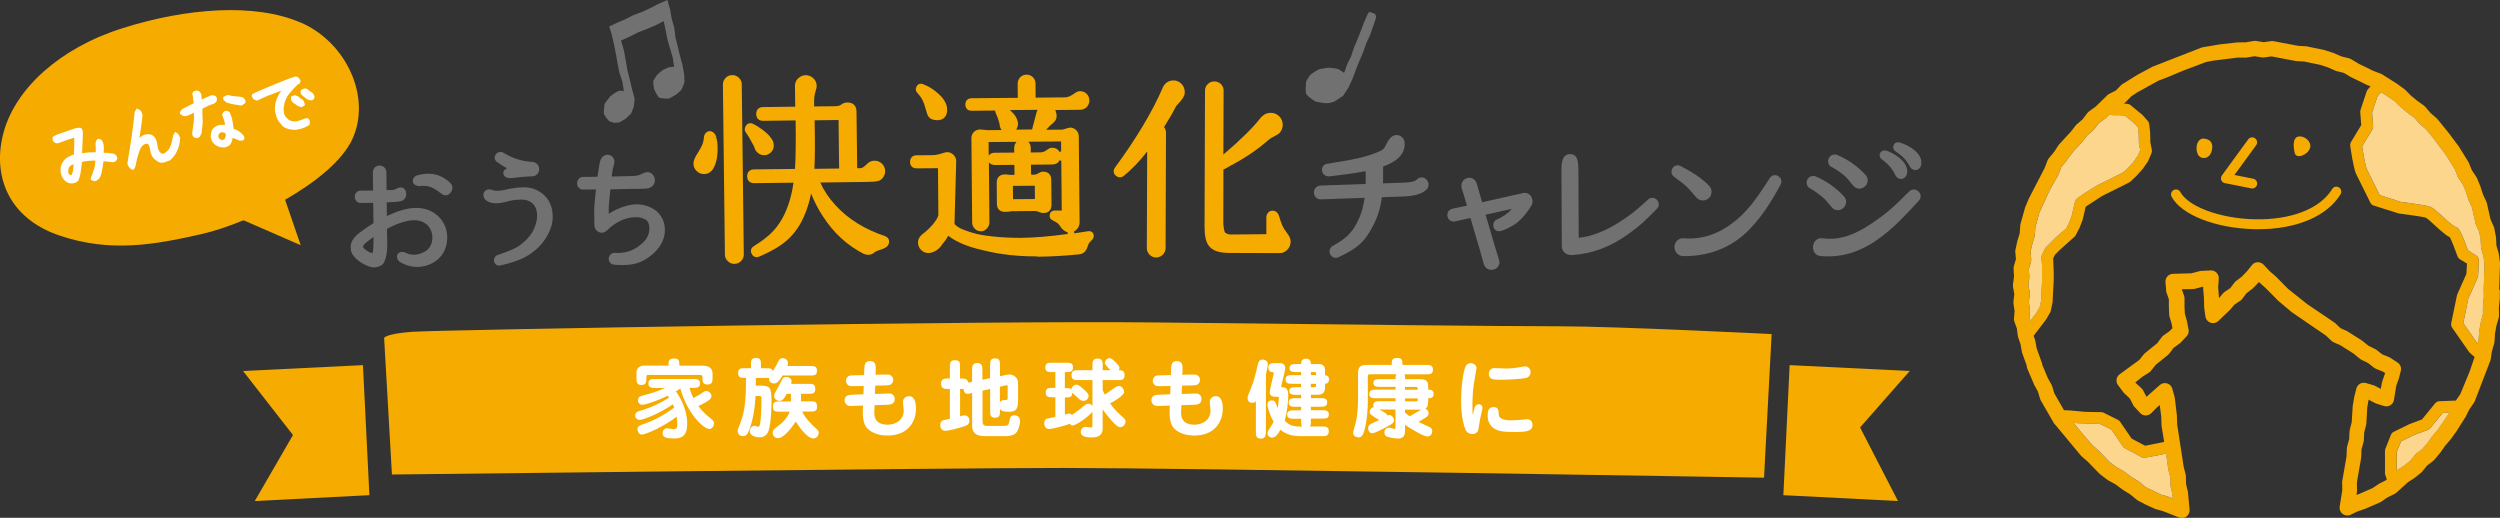 <?xml version="1.0" encoding="UTF-8"?><svg id="_イヤー_6" xmlns="http://www.w3.org/2000/svg" viewBox="0 0 434.5 89.99"><rect x="0" y="0" width="434.5" height="89.99" fill="#333333" stroke="none"/><defs><style>.cls-1{fill:#f6ab00;}.cls-2{fill:#fff;}.cls-3{fill:#fcd68c;}.cls-4{fill:#727171;}</style></defs><g><g><path class="cls-1" d="M200.68,56.04c-29.6-.34-124.44,1.28-129.09,1.63-4.65,.35-4.83,1.07-4.83,1.07l1.36,23.73s96.38-1.14,116.77-1.14,121.7,1.69,121.7,1.69l1.32-24.96s-26.97-1.35-36.84-1.35-40.79-.34-70.39-.67Z"/><polygon class="cls-1" points="42.24 64.48 50.92 75.61 44.28 87.08 64.2 86.06 63.08 63.46 42.24 64.48"/><polygon class="cls-1" points="331.91 64.48 311.04 63.46 309.95 86.06 329.87 87.08 323.28 74.29 331.91 64.48"/></g><g><path class="cls-2" d="M113.9,67.41c-.56,0-1.22,0-1.22-.77s.66-.77,1.22-.77h6.53c.57,0,1.24,0,1.24,.77s-.66,.77-1.24,.77h-.6c.2,.68,.32,1.03,.68,1.76,.81-.42,1.34-.74,1.66-.97,.23-.15,.39-.24,.57-.24,.48,0,.91,.45,.91,.86,0,.36-.17,.53-.41,.71-.36,.3-1.37,.81-1.86,1.06,.74,.98,1.49,1.61,1.9,1.95,.59,.45,.81,.63,.81,1.04,0,.38-.26,.97-.8,.97-1.09,0-3.92-2.85-5.04-7.02-.27,.18-.51,.32-.78,.48,.65,.88,1.96,3.09,1.96,5.54,0,1.1-.09,2.66-2.2,2.66-1.37,0-2.07-.2-2.07-.86,0-.48,.26-.92,.78-.92,.18,0,.97,.17,1.13,.17,.56,0,.65-.35,.65-.9s-.06-.92-.12-1.28c-2.13,1.67-5.37,3.11-6.03,3.11s-.78-.77-.78-.98c0-.48,.45-.63,.92-.8,1.96-.66,3.82-1.66,5.48-2.93-.08-.18-.15-.35-.26-.54-2.29,1.58-5.13,2.7-5.79,2.7-.29,0-.74-.23-.74-.77,0-.57,.47-.71,.83-.81,.57-.15,2.64-.77,5.04-2.28-.14-.21-.15-.24-.21-.35-2.14,1.04-3.95,1.58-4.44,1.58-.38,0-.74-.32-.74-.74,0-.63,.44-.77,.74-.84,2.02-.56,2.23-.6,3.98-1.34h-1.7Zm2.29-3.86c0-.8,0-1.25,1.01-1.25,.88,0,.88,.59,.88,1.25h4c.35,0,1.76,0,1.76,1.39v.65c0,.71,0,1.24-.92,1.24-.83,0-.83-.63-.83-1.06v-.29c0-.3-.38-.32-.5-.32h-8.9c-.35,0-.35,.09-.35,.83,0,.44-.11,.92-.89,.92-.83,0-.83-.62-.83-1.24v-.97c0-.44,.29-1.16,1.37-1.16h4.19Z"/><path class="cls-2" d="M130.52,64.01v-.59c0-.75,0-1.21,.92-1.21,.81,0,.81,.56,.81,1.21v.59h.95c.66,0,.97,0,1.15,.47,.53-.87,.63-1.09,.98-1.78,.21-.41,.44-.45,.65-.45,.56,0,.98,.35,.98,.88,0,.19-.05,.33-.09,.48h3.92c.71,0,1.21,0,1.21,.87,0,.78-.57,.78-1.21,.78h-4.77c-.54,.9-.95,1.4-1.51,1.4-.32,0-.94-.21-.83-.97h-2.32c.02,.3,.02,.63,0,1.33h.54c1.99,0,2.19,.21,2.19,2.85,0,.48-.05,3.67-.5,4.98-.38,1.1-1.25,1.16-1.58,1.16-.02,0-1.69-.03-1.69-1.06,0-.39,.3-.95,.81-.95,.21,0,.51,.17,.63,.17,.21,0,.3-.29,.32-.38,.21-.94,.27-3.41,.27-3.91,0-.74,.02-.86-.09-.97-.09-.09-.2-.09-.53-.09h-.42c-.09,2.2-.47,4.23-1.09,5.92-.29,.8-.59,1.06-1.09,1.06-.54,0-.92-.36-.92-.91,0-.24,.06-.36,.47-1.39,.97-2.38,.97-5.43,.98-7.82-.94,0-1.37,0-1.37-.89,0-.8,.57-.8,1.21-.8h1.01Zm6.96,4.44h-.75c-.5,.9-.74,1.22-1.22,1.22s-.97-.29-.97-.86c0-.11,.02-.27,.11-.44,.15-.3,.95-1.71,1.1-2.04,.29-.63,.38-.82,.88-.82,.47,0,.95,.27,.95,.77,0,.18-.03,.32-.08,.44h2.99c.72,0,1.21,0,1.21,.9,0,.82-.57,.82-1.21,.82h-1.27v1.31h1.58c.77,0,1.21,0,1.21,.95,0,.83-.56,.83-1.21,.83h-1.36c.38,1,1.63,2.26,2.23,2.78,.44,.38,.63,.59,.63,.89,0,.2-.15,1-.95,1-.92,0-2.25-1.65-3.05-2.94-1.31,2.02-2.43,2.9-3.06,2.9-.56,0-.94-.41-.94-.95,0-.48,.26-.66,.92-1.16,.89-.65,1.75-1.6,2.02-2.5h-1.69c-.78,0-1.21,0-1.21-.95,0-.83,.54-.83,1.21-.83h1.92v-1.31Z"/><path class="cls-2" d="M150.2,64.32c.03-.78,.05-1.57,1-1.57,1.06,0,1.03,.87,1,1.64l-.03,.74,1.46-.03c.66-.02,.92-.02,1.15,.12,.41,.27,.47,.62,.47,.82,0,.39-.27,.66-.42,.77-.21,.15-.5,.17-1.16,.18l-1.55,.03-.06,1.45,1.81-.06c.87-.03,.98-.03,1.16,.09,.38,.23,.47,.51,.47,.83,0,.97-.77,1-1.57,1.03l-1.93,.06-.04,1.01c-.03,.68-.08,2.38,2.32,2.38,1.22,0,2.79-.68,2.79-2.47,0-.23-.14-1.22-.14-1.43,0-.9,.78-1.06,1.06-1.06,1.12,0,1.21,1.48,1.21,2.14,0,2.31-1.39,4.71-4.98,4.71-1.95,0-3.49-.83-3.94-1.95-.24-.62-.35-1.36-.32-2.26l.03-1.01-1.55,.06c-.83,.03-1.04,.03-1.33-.24-.2-.18-.32-.42-.32-.72,0-.95,.83-.97,1.58-.99l1.69-.06,.05-1.45-1.45,.03c-.95,.01-1.06,.01-1.33-.24-.2-.2-.3-.45-.3-.69,0-.27,.14-.6,.42-.8,.21-.15,.5-.15,1.18-.16l1.55-.03,.03-.85Z"/><path class="cls-2" d="M172.09,63.49c0-.63,0-1.21,.83-1.21s.88,.53,.88,1.21v1.9l1.25-.27c.08-.01,.24-.04,.41-.04,.54,0,.98,.32,1.24,.66,.24,.32,.24,.74,.24,1.22v2.35c0,1.42-.06,2.26-1.57,2.26-1.36,0-1.51-.36-1.57-.53v.35c0,.65-.02,1.21-.83,1.21-.88,0-.88-.53-.88-1.21v-3.79l-1.33,.3v5.01c0,.74,0,1.12,.92,1.12h2.5c1.1,0,1.12-.09,1.31-1.12,.04-.26,.14-.73,.83-.73s.97,.54,.97,.95c0,.35-.15,1.49-.72,2.13-.44,.47-1.3,.54-1.8,.54h-3.38c-.82,0-2.43,0-2.43-1.75v-5.75c-.47,.11-.56,.15-.8,.15-.56,0-.66-.54-.72-.86-.14,.01-.2,.01-.32,.01h-.26v4.75c.39-.11,.56-.15,.8-.15,.5,0,.82,.42,.82,.88,0,.69-.38,.84-1.03,1.06-.83,.27-2.62,.74-3.14,.74-.86,0-.89-.82-.89-1.01,0-.44,.15-.73,.51-.83,.18-.04,1-.21,1.16-.24v-5.19h-.36c-.42,0-1.18,0-1.18-.92s.75-.9,1.18-.9h.36v-1.98c0-.62,0-1.21,.9-1.21s.86,.53,.86,1.21v1.98h.26c.45,0,1.04,0,1.18,.72l.66-.15v-2.05c0-.53,0-1.22,.9-1.22s.89,.71,.89,1.22v1.69l1.33-.27v-2.25Zm1.7,6.5c.17-.47,.5-.47,1.04-.47,.15,0,.3-.01,.3-.29v-2.05c0-.12,0-.24-.14-.24-.05,0-.09,.02-.14,.03l-1.07,.24v2.78Z"/><path class="cls-2" d="M185.09,67.45c.78,0,.87,0,1.1,.23,.04-.47,.53-.83,.92-.83s.97,.56,1.43,.99c.65,.59,.65,.8,.65,.95,0,.66-.54,.89-.89,.89s-.59-.18-.94-.51c-.33-.3-.95-.89-1-.92,0,.83-.5,.83-1.28,.83v2.97c.5-.15,.56-.17,.71-.17,.3,0,.44,.15,.51,.24,1.25-.88,1.39-.98,2.11-1.6,.21-.16,.42-.35,.75-.35,.2,0,.48,.08,.71,.36v-4.47h-2.43c-.65,0-1.21,0-1.21-.84s.5-.88,1.21-.88h2.43v-.8c0-.62,0-1.22,.92-1.22,.86,0,.86,.63,.86,1.22v.8h1.36c-.84-.87-.98-1.01-.98-1.28,0-.41,.38-.81,.81-.81,.23,0,.39,.06,1.03,.69,.65,.66,.69,.81,.69,1.02,0,.18-.06,.29-.11,.38,.42,0,1,0,1,.83,0,.89-.5,.89-1.21,.89h-2.6v1.76c.27,.53,.3,.59,.39,.77,.26-.21,1.49-1.03,1.73-1.21,.21-.15,.42-.3,.71-.3,.53,0,.9,.6,.9,1.06,0,.65-2.11,1.81-2.44,1.96,.75,1.1,1.66,1.9,2.1,2.29,.41,.35,.59,.53,.59,.87,0,.54-.47,.98-.92,.98-.21,0-.41-.06-.89-.5-.32-.29-1.43-1.52-2.17-2.59v3.33c0,1.55-1.45,1.55-1.84,1.55-1.54,0-1.96-.39-1.96-.98,0-.5,.41-.87,.84-.87,.15,0,.8,.12,.94,.12,.24,0,.24-.2,.24-.44v-2.31c-.65,.87-2.87,2.4-3.45,2.4-.23,0-.33-.11-.48-.29-.68,.27-3,.9-3.58,.9-.81,0-.86-.8-.86-1.01,0-.45,.21-.69,.42-.77,.15-.04,1.13-.26,1.51-.33v-3.41h-.45c-.62,0-1.22,0-1.22-.78,0-.85,.53-.85,1.22-.85h.45v-2.74h-.54c-.6,0-1.21,0-1.21-.78,0-.85,.53-.85,1.21-.85h2.4c.6,0,1.21,0,1.21,.78,0,.85-.47,.85-1.42,.85v2.74Z"/><path class="cls-2" d="M203.52,64.32c.03-.78,.05-1.57,1-1.57,1.06,0,1.03,.87,1,1.64l-.03,.74,1.46-.03c.66-.02,.92-.02,1.15,.12,.41,.27,.47,.62,.47,.82,0,.39-.27,.66-.42,.77-.21,.15-.5,.17-1.16,.18l-1.55,.03-.06,1.45,1.81-.06c.87-.03,.98-.03,1.16,.09,.38,.23,.47,.51,.47,.83,0,.97-.77,1-1.57,1.03l-1.93,.06-.04,1.01c-.03,.68-.08,2.38,2.32,2.38,1.22,0,2.79-.68,2.79-2.47,0-.23-.14-1.22-.14-1.43,0-.9,.78-1.06,1.06-1.06,1.12,0,1.21,1.48,1.21,2.14,0,2.31-1.39,4.71-4.98,4.71-1.95,0-3.49-.83-3.94-1.95-.24-.62-.35-1.36-.32-2.26l.03-1.01-1.55,.06c-.83,.03-1.04,.03-1.33-.24-.2-.18-.32-.42-.32-.72,0-.95,.83-.97,1.58-.99l1.69-.06,.05-1.45-1.45,.03c-.95,.01-1.06,.01-1.33-.24-.2-.2-.3-.45-.3-.69,0-.27,.14-.6,.42-.8,.21-.15,.5-.15,1.18-.16l1.55-.03,.03-.85Z"/><path class="cls-2" d="M220,75.03c0,.47,0,1.21-.84,1.21-.89,0-.89-.62-.89-1.21v-5.34c-.04,.09-.2,.32-.6,.32-.53,0-.84-.3-.84-.82,0-.29,.06-.45,.56-1.63,.53-1.25,.88-2.76,1.21-4.18,.11-.47,.29-.89,.81-.89,.23,0,.94,.11,.94,.8,0,.06-.03,.57-.33,1.74v10Zm6.13-3.73v-.6h-.95c-.57,0-1.21,0-1.21-.75s.63-.74,1.21-.74h.95v-.59h-.8c-.57,0-1.25,0-1.25-.66s.66-.67,1.25-.67h.8v-.59h-1.49c-.59,0-1.21,0-1.21-.75s.62-.75,1.21-.75h1.49v-.53h-.78c-.56,0-1.22,0-1.22-.65,0-.74,.57-.74,1.21-.74h.8c0-.42,.03-.94,.89-.94,.8,0,.8,.65,.8,.94h1.43c.92,0,1.03,.68,1.03,1.04v.89c.71,.06,.71,.65,.71,.74,0,.08,0,.7-.71,.75v.69c0,.48-.15,1.22-1.27,1.22h-1.19v.59h1.63c.59,0,1.21,0,1.21,.74-.02,.75-.62,.75-1.21,.75h-1.63v.6h1.92c.56,0,1.21,.01,1.21,.74s-.65,.72-1.21,.72h-1.92v.42c0,.6,0,.74-.17,.95h2.08c.59,0,1.21,0,1.21,.82,0,.86-.56,.86-1.21,.86h-3.51c-1.55,0-2.55-.21-3.68-1.1-.42,.71-.88,1.36-1.4,1.36-.8,0-.86-.66-.86-.78,0-.17,.06-.33,.14-.44,.69-1.12,.78-1.24,.92-1.53-.57-.97-1.07-2.46-1.07-2.97,0-.57,.45-.75,.75-.75,.54,0,.63,.24,1.04,1.36,.05-.32,.21-1.61,.21-1.9,0-.08-.14-.08-.27-.08h-.29c-.54,0-1.04-.18-1.04-.78,0-.48,.72-3.3,.72-3.38,0-.06-.21-.11-.3-.12-.38-.06-.66-.3-.66-.8,0-.77,.62-.78,1.21-.78h.75c.65,0,.97,.32,.97,.85s-.71,3.09-.71,3.2c0,.08,.06,.14,.17,.14,.36,0,1.07,0,1.07,1.4,0,1.04-.18,2.91-.62,4.41,.92,.95,1.6,1.02,3.03,1.04-.17-.21-.17-.35-.17-.95v-.42h-1.22c-.54,0-1.21,0-1.21-.72s.66-.74,1.21-.74h1.22Zm2.6-6.11c0-.39,.03-.53-.3-.53h-.6v.53h.91Zm-.91,1.51v.59h.63c.29,0,.27-.09,.27-.59h-.91Z"/><path class="cls-2" d="M248.19,69.9c0,.47,0,.84-.48,1.13,.48,.15,.59,.6,.59,.81,0,.33-.18,.5-.53,.74-.48,.32-.94,.59-1.24,.75,.26,.15,1.6,.72,1.89,.87,.44,.23,.5,.47,.5,.74,0,.62-.44,.92-.84,.92-.71,0-3.05-1.43-3.88-2.04v1.1c0,.71-.32,1.3-1.15,1.3-.51,0-1.36-.14-1.81-.27-.15-.04-.63-.18-.63-.77s.42-.86,.83-.86c.14,0,.8,.23,.95,.23,.14,0,.14-.04,.14-.32v-3.05h-2.79c.51,.26,.56,.3,1.06,.62,.23,.14,.27,.3,.32,.42,.09-.05,.18-.09,.33-.09,.57,0,.83,.66,.83,.88,0,.47-.35,.66-.75,.9-1.01,.57-2.62,1.39-3,1.39-.41,0-.75-.36-.75-.82,0-.18,.06-.51,.29-.68,.21-.15,1.39-.68,1.64-.8-1.63-1-1.66-1.01-1.66-1.42,0-.18,.14-.74,.71-.8-.04-.08-.09-.17-.09-.33,0-.72,.66-.72,1.21-.72h2.67v-.51h-3.35c-.59,0-1.21,0-1.21-.75s.62-.75,1.21-.75h3.35v-.48h-2.67c-.51,0-1.19,0-1.19-.68s.68-.66,1.19-.66h2.67v-.26c0-.35,.08-.48,.15-.59h-4.71c-.15,0-.26,.18-.26,.3v4.48c0,.98-.12,3.52-.69,5.28-.14,.42-.38,.91-.9,.91-.24,0-.97-.14-.97-.78,0-.24,.35-1.34,.41-1.6,.42-1.72,.45-3.32,.45-4.36v-4.46c0-1.33,.78-1.39,1.52-1.39h4.33c0-.78,0-1.22,1.03-1.22,.84,0,.84,.53,.84,1.22h4.09c.68,0,1.21,0,1.21,.85,0,.78-.6,.78-1.21,.78h-3.76c.14,.19,.14,.32,.14,.84h2.58c1.07,0,1.42,.3,1.42,1.28v.54c.3,0,.95,0,.95,.75s-.63,.75-.95,.75v.66Zm-4-2.17h2.2c0-.41,0-.48-.26-.48h-1.95v.48Zm0,2.02h1.95c.26,0,.26-.09,.26-.51h-2.2v.51Zm0,1.93c.38,.35,.51,.45,.8,.68,.68-.39,1.95-1.13,2.01-1.16h-2.81v.48Z"/><path class="cls-2" d="M257,70.25c.24,0,.65,.12,.65,.62,0,.33-.38,1.72-.42,2.02-.06,.3-.24,1.7-.36,1.98-.06,.14-.3,.56-.97,.56-.83,0-1.12-.6-1.19-.75-.15-.3-.77-2.01-.77-4.93,0-2.47,.36-5.49,.88-6.26,.08-.12,.35-.38,.74-.38,.5,0,1.06,.32,1.06,.87,0,.18-.41,2.34-.47,2.78-.23,1.46-.24,3.27-.24,4.12,0,.69,.02,.87,.08,1.25,.27-1.42,.41-1.87,1.03-1.87Zm3.5,1.84c.03,.94,1.7,.97,2.08,.97,.72,0,1.78-.09,2.17-.13,.53-.08,.56-.08,.65-.08,.45,0,.95,.3,.95,1.01,0,.66-.27,1.22-2.64,1.22-2.04,0-3.29,0-4.23-.75-.14-.11-.92-.75-.92-2.02,0-.62,0-1.56,1.03-1.56,.84,0,.87,.57,.9,1.34Zm-.83-8.12c.09,0,1.84,.08,2.16,.08,.62,0,1.69-.11,2.5-.26,.59-.12,.65-.12,.75-.12,.44,0,.94,.39,.94,1.03,0,.32-.17,.83-.78,.98-.89,.23-3.61,.32-4.33,.32-1.34,0-2.16,0-2.16-1.1,0-.2,.2-.92,.92-.92Z"/></g></g><g><g><path class="cls-1" d="M52.27,3.93c-7.98-3.46-19.9-2.53-30.94,.96C10.29,8.37,2.78,15.4,.67,22.84c-2.1,7.44,.6,15.07,9.77,18.13,8.7,2.91,16.2,1.63,24.64-.3,2.13-.49,4.63-1.31,7.24-2.39l9.94,4.33-2.71-7.89c5.24-3.01,9.9-6.73,11.66-10.48,3.41-7.26-.96-16.86-8.93-20.32Z"/><g><path class="cls-2" d="M19.49,26.67c-.57-.08-1.06-.12-1.48-.12,.07-.64,.05-1.18-.05-1.59-.07-.26-.16-.46-.28-.6-.31-.29-.58-.25-.76-.18-.01,0-.02,.01-.03,.02-.24,.26-.33,.64-.27,1.17,.04,.44,.05,.8,0,1.09-.28-.01-.66,0-1.15,.03-.5,.04-.89,.09-1.21,.15,.04-.54,.08-1.44,.12-2.75,0-.16,.02-.47,.03-.94-.06-.37-.16-.59-.32-.69-.09-.06-.19-.07-.28-.05-.3,0-.55,.03-.76,.09l-3,1.04c-.25,.1-.53,.24-.85,.43-.02,.01-.04,.04-.05,.06-.04,.14-.04,.3,0,.45,.06,.24,.19,.42,.4,.53,.21,.12,.44,.13,.67,.04,1.12-.42,2-.73,2.68-.92,.01,.5,.01,1,0,1.51-.02,.26-.03,.73-.06,1.41-.73,.24-1.3,.56-1.7,.98l-.4,.61c-.17,.37-.24,.78-.21,1.2,0,.22,.03,.43,.08,.62,.1,.41,.31,.78,.62,1.11,.36,.34,.77,.51,1.2,.51,.08,0,.16,0,.25-.02,.06,0,.14-.02,.22-.04,.28-.07,.53-.22,.72-.45,0,0,.01-.02,.02-.03,.2-.5,.34-1.06,.42-1.67,.05-.5,.11-.99,.19-1.52,.55-.15,1.33-.23,2.32-.25,0,.48-.06,.94-.19,1.36-.14,.47-.32,.97-.54,1.51l-.08,.3s0,.06,.02,.09l.11,.16s.04,.03,.06,.04l.53,.13s.04,0,.05,0c.31-.09,.58-.28,.81-.61,.17-.3,.28-.64,.34-1,.12-.52,.23-1.14,.3-1.85,.67,.04,1.18,.1,1.62,.17,.04,0,.11-.01,.19-.03,.33-.09,.53-.31,.6-.67,0-.01,0-.03,0-.04-.1-.47-.41-.75-.88-.79Zm-7.3,3.77c-.17-.12-.28-.27-.32-.45-.02-.07-.02-.16-.01-.27,0-.28,.07-.51,.19-.69,.1-.18,.35-.34,.75-.5l-.08,.9c-.04,.37-.14,.71-.31,.99l-.22,.03Z"/><path class="cls-2" d="M31.03,23.35s-.02-.03-.03-.04l-.46-.34s-.06-.03-.08-.02c-.03,0-.05,.02-.07,.05l-.29,.5s-.01,.02-.01,.04c-.05,.3-.11,.61-.18,.91-.02,.08-.07,.24-.13,.49-.06,.23-.16,.48-.3,.77-.14,.27-.36,.53-.7,.79-.12,.1-.24,.17-.36,.2-.21,.06-.4-.02-.58-.21-.19-.21-.33-.51-.42-.89-.04-.15-.07-.32-.09-.51-.03-.21-.06-.35-.08-.43-.1-.42-.28-.75-.53-.98-.18-.16-.39-.28-.65-.33-.25-.05-.51-.05-.78,.02-.39,.09-.74,.3-1.05,.6,.33-2.1,.5-3.39,.52-3.95-.07-.38-.19-.66-.36-.85,0,0-.02-.01-.03-.02l-.53-.28s-.05-.02-.08,0c-.03,0-.05,.03-.06,.05l-.29,.55s-.01,.02-.01,.04c-.24,2.45-.66,5.35-1.26,8.86,0,.01,0,.02,0,.03,.03,.24,.14,.47,.32,.7,.19,.23,.41,.37,.68,.41h.01s.06-.01,.08-.04c.2-.23,.32-.52,.38-.88,.13-.76,.36-1.62,.7-2.56,.09-.26,.23-.49,.42-.68,.19-.19,.38-.31,.58-.36,.15-.04,.28-.02,.41,.07s.22,.26,.28,.5c.03,.1,.04,.19,.05,.25,.03,.21,.06,.41,.11,.6,.14,.56,.36,.97,.68,1.23,.33,.29,.61,.48,.85,.57s.53,.09,.89,0c.21-.05,.53-.17,.93-.34,.01,0,.02,0,.03-.01,.52-.44,.92-.95,1.18-1.51,.2-.42,.33-.75,.39-.99,.06-.25,.12-.56,.16-.91l.05-.44s0-.04-.01-.06l-.29-.59Z"/><path class="cls-2" d="M37.48,17.82c.2-.22,.27-.47,.21-.76-.08-.25-.23-.4-.47-.47l-.42-.04s-.03,0-.05,0c-.27,.1-.81,.34-1.68,.74l-.07-.81c-.05-.25-.2-.47-.44-.66,0,0-.02-.01-.03-.02-.16-.06-.37-.07-.63-.02-.21,.06-.37,.2-.47,.41-.01,.02-.01,.04,0,.07,.07,.32,.12,.7,.16,1.15l.07,.54c-.25,.13-.5,.26-.75,.37l-.59,.3c-.23,.12-.45,.23-.65,.34-.01,0-.02,.01-.03,.02l-.19,.22-.2,.38s-.02,.07,0,.1l.09,.15s.01,.02,.02,.02c.37,.32,.75,.42,1.15,.28,.46-.18,.85-.36,1.2-.53,.04,.7,.02,1.3-.06,1.8-.13,.8-.21,1.34-.26,1.78,0,.01,0,.03,0,.04l.11,.41s.01,.03,.02,.04c.17,.2,.39,.31,.63,.31,.08,0,.16,0,.25-.03,.09-.02,.16-.04,.21-.07,.02,0,.03-.02,.04-.04l.18-.27,.23-.51s0-.02,0-.04c.02-.26,.07-.75,.13-1.24,.04-.38,.05-.78,.02-1.19-.03-.37-.04-.95-.03-1.71l1.36-.66c.43-.08,.74-.23,.94-.43Z"/><path class="cls-2" d="M42.35,23.56l-.3-.28c-.23-.33-.7-.63-1.45-.91-.1-.84-.19-1.41-.27-1.74-.04-.13-.06-.2-.07-.23l-.31-.83s-.02-.03-.03-.04l-.24-.19s-.03-.02-.04-.02l-.31-.06s-.09,0-.15,.02c-.23,.06-.42,.26-.56,.58-.01,.02-.01,.05,0,.08,.19,.54,.32,.94,.39,1.19,.05,.21,.09,.39,.1,.56h-.59c-.18,0-.35,.02-.52,.07-.27,.07-.48,.17-.65,.3-.16,.13-.32,.29-.49,.52-.18,.37-.26,.81-.23,1.3v.02c.14,.64,.46,1.1,.94,1.38,.39,.23,.81,.34,1.27,.34,.1,0,.2,0,.3-.02,.63-.15,1.01-.49,1.14-1.03l.19-.64,.11,.06c.3,.12,.63,.26,1,.44,.01,0,.03,.01,.05,.01h.5s.02,0,.03-.01c.27-.1,.37-.3,.31-.57-.02-.1-.06-.19-.11-.27l-.02-.02Zm-4.4,.26c-.03-.44,.14-.71,.5-.83,.04,0,.08,0,.12,0,.18,0,.32,.03,.44,.09,.13,.07,.21,.16,.24,.28h0c.03,.14,.01,.28-.08,.48-.06,.26-.2,.42-.44,.5-.44-.04-.7-.22-.77-.53Z"/><path class="cls-2" d="M42.17,16.91l-.43-.1-1.27-.11-.9-.19s-.04,0-.06,0c-.04,.02-.16,.07-.37,.18l-.3,.14s-.06,.06-.06,.1l.04,.39s.02,.05,.04,.07l.48,.4s.02,.01,.03,.02c.39,.14,.78,.25,1.18,.32,.41,.08,.88,.15,1.41,.22h.01s.04,0,.06-.02l.26-.19c.39-.16,.41-.42,.37-.61-.05-.22-.2-.42-.44-.61-.01-.01-.03-.02-.04-.02Z"/><path class="cls-2" d="M51.85,16.77l-.56-.22s-.05,0-.07,0l-.56,.19s-.07,.05-.07,.1v.48s0,.04,0,.05l.22,.38s.02,.02,.03,.03l.62,.42,.28,.22s.03,.01,.04,.02c.19,.04,.37,.1,.54,.18,.01,0,.03,0,.04,0,.01,0,.02,0,.03,0,.21-.07,.4-.18,.58-.34,.03-.02,.04-.06,.03-.1-.08-.36-.21-.65-.39-.87-.03-.03-.07-.05-.11-.04,0,0-.12,.04-.64-.5-.01-.01-.02-.02-.04-.03Z"/><path class="cls-2" d="M54.68,16.8l-.11-.31c-.13-.23-.31-.41-.53-.53-.19-.11-.41-.27-.65-.49-.01-.01-.02-.02-.04-.02l-.28-.09s-.04,0-.07,0l-.58,.22s-.04,.02-.05,.04l-.13,.19s-.02,.04-.02,.07c0,.11,.02,.19,.03,.24,.05,.23,.19,.41,.39,.56l.6,.46c.27,.2,.55,.3,.83,.3,.06,0,.12,0,.18-.01,.02,0,.04-.01,.05-.02l.26-.22s.03-.03,.03-.05l.07-.27s0-.04,0-.06Z"/><path class="cls-2" d="M53.57,20.6l-.26-.07s-.04,0-.06,0c-.48,.15-.98,.31-1.56,.52-.45,.1-.94,.05-1.42-.16-.38-.28-.66-.61-.83-.95-.02-.05-.04-.13-.07-.24-.08-.34-.11-.69-.06-1.03,.13-.95,.41-1.7,.84-2.23,.3-.37,.58-.69,.82-.96,.23-.26,.51-.53,.82-.82l.25-.1s.05-.03,.06-.06l.14-.38s0-.05,0-.07c-.09-.21-.21-.4-.39-.59-.01-.01-.02-.02-.04-.03l-.38-.14s-.04,0-.05,0c-.25,.04-.9,.27-2.04,.72-1.01,.4-2.12,.85-3.39,1.39-1.16,.5-1.84,.8-2.07,.93-.02,.01-.04,.04-.05,.06l-.08,.25s0,.05,0,.08l.26,.48s.03,.04,.05,.04l.56,.24s.06,.01,.08,0l.56-.26c.46-.26,1.68-.75,3.62-1.46-.27,.4-.48,.77-.63,1.08-.19,.38-.31,.76-.38,1.11-.07,.37-.1,.8-.09,1.3,.03,.15,.07,.34,.14,.58,.11,.45,.23,.79,.37,1.02,.13,.23,.33,.48,.58,.77,.23,.3,.5,.52,.83,.66h0c.46,.18,.97,.27,1.53,.29,.3-.02,.61-.07,.94-.15,.59-.15,1.12-.39,1.59-.71,.02-.02,.04-.04,.04-.07l.04-.23c.03-.15,.03-.27,0-.38-.03-.14-.11-.28-.23-.41-.01-.01-.03-.02-.05-.03Z"/></g></g><g><g><path class="cls-1" d="M124.5,23.85l-.46,.06h0l.45-.1s0-.03-.01-.04c-.22-.68-.74-1.07-1.34-.95-.43,.12-.7,.44-.78,.93-.1,1.22-.42,1.74-1.06,2.79l-.16,.26c-.32,.53-.62,1.03-.61,1.66,0,.5,.19,.92,.55,1.27,.28,.27,.6,.44,.97,.5,.1,.02,.21,.02,.32,.02,.64,0,1.17-.31,1.56-.89,.54-.89,.81-2.1,.79-3.62-.01-.93-.06-1.15-.23-1.89Z"/><path class="cls-1" d="M130.58,24.58c.09,.17,.18,.33,.26,.48l.23,.43c.09,.34,.2,.66,.54,.99,.26,.25,.56,.41,.91,.47,.1,.02,.2,.02,.31,.02,.45,0,.84-.17,1.16-.49,.33-.32,.5-.74,.49-1.21h0c0-.15-.03-.34-.11-.66-.27-.66-.88-1.34-1.88-2.09-.62-.44-1.16-.78-1.6-.99-.27-.13-.54-.16-.78-.07-.25,.09-.44,.29-.58,.59-.16,.37-.11,.75,.12,1,.48,.69,.7,1.11,.92,1.52Z"/><path class="cls-1" d="M129.27,44.19l-.35-29.52c0-.45-.17-.84-.5-1.15-.32-.31-.72-.47-1.16-.47-.45,0-.84,.17-1.15,.5-.32,.32-.47,.72-.47,1.17l.35,29.52c0,.45,.17,.84,.5,1.15,.25,.24,.55,.4,.88,.45,.09,.01,.19,.02,.28,.02,.45,0,.84-.17,1.16-.49,.32-.32,.47-.72,.47-1.17h0Z"/><path class="cls-1" d="M153.84,41.04c-3.55-1.17-6.45-2.98-8.64-5.38-1.16-1.27-2.04-2.59-2.63-3.94l8.06-.1c1.97-.02,2.32-.19,2.71-.61,.33-.36,.5-.78,.5-1.25,0-.52-.19-.96-.55-1.31-.36-.35-.79-.52-1.29-.52-.49,0-.92,.18-1.27,.52l-.09,.09c-.24,.24-.68,.69-1.11,.69h-.55l-.12-9.86c0-.5-.15-.88-.43-1.16-.28-.27-.67-.41-1.16-.4-.54,0-.82,.2-1.04,.35-.22,.15-.44,.29-1.09,.3l-3.64,.04v-1.09c.02-.81,.17-1.31,.29-1.71,.08-.28,.16-.52,.15-.77,0-.52-.2-.96-.57-1.32-.37-.36-.82-.54-1.34-.54-.4,0-.77,.13-1.08,.37-.55,.37-.81,.94-.78,1.61l.04,3.49-5.6,.07c-.37,0-.66,.11-.87,.33s-.31,.51-.31,.88c0,.37,.11,.66,.33,.87,.21,.21,.51,.31,.88,.31l5.64-.07c.06,3.69,.02,6.52-.11,8.43l-7.13,.08c-.37,0-.66,.11-.87,.33-.21,.21-.31,.51-.31,.88,0,.37,.11,.66,.33,.87,.21,.21,.51,.31,.88,.31l6.84-.08c-.35,2.5-1.03,4.62-2.01,6.33-1.21,2.12-2.66,3.3-4.9,4.72-.51,.32-.63,.86-.31,1.4,.17,.28,.4,.44,.67,.49,.19,.03,.4,0,.61-.1,2.99-1.31,5.03-2.54,6.65-4.93,1.08-1.63,1.87-3.65,2.35-6.02,.54,1.37,1.22,2.69,2.04,3.94,1.85,2.88,4.23,5.07,7.11,6.54,.2,.08,.42,.14,.71,.17,.49,0,.9-.17,1.24-.48,.15-.14,.6-.29,.9-.39l.16-.05c.58-.2,1.16-.44,1.34-1.02h0c.18-.58-.06-1.08-.65-1.31Zm-8-11.75l-4.3,.05c.11-1.89,.12-4.72,.04-8.43l4.16-.05,.1,8.43Z"/></g><g><path class="cls-1" d="M222.35,20.25c-.39-.42-.9-.64-1.5-.64-.58,0-1.07,.2-1.47,.59-.06,.04-.13,.1-.21,.19-1.4,1.8-3.6,3.97-6.55,6.47l.04-11.12c0-.44-.16-.83-.48-1.14-.32-.3-.7-.45-1.13-.45-.44,0-.82,.15-1.13,.45-.32,.3-.49,.7-.49,1.14l-.08,23.64c0,1.64,.25,2.76,.79,3.4,.63,.79,1.76,1.18,3.47,1.18l8.65,.03c.16,0,.32,0,.47-.03,.37-.07,.7-.25,.98-.52,.39-.39,.59-.87,.6-1.42,0-.62-.28-1.06-.58-1.45-.39-.5-.69-.99-.9-1.45-.14-.31-.39-1.1-.47-1.38-.1-.34-.33-1.12-1.2-1.13-.6,0-1.06,.51-1.07,1.19v2.9s-.05,0-.08,0c-.31,0-6,.06-6,.06-.85,0-1.13-.4-1.14-.41-.15-.39-.26-1.16-.26-1.67l.02-9.24c.11-.02,.22-.07,.32-.13,3.32-1.77,5.26-3.04,7.41-4.9,.39-.36,.85-.59,1.23-.79,.33-.17,.59-.3,.77-.49,.36-.38,.55-.84,.58-1.41,0-.57-.19-1.06-.57-1.48Z"/><path class="cls-1" d="M205.91,16h0c0-.55-.19-1.03-.56-1.42-.37-.39-.86-.6-1.41-.6-.77,0-1.4,.38-1.79,1.11,0,.01-.05,.09-.05,.11-1.76,4.11-4.55,8.79-8.31,13.92-.19,.27-.27,.54-.22,.81,.04,.27,.2,.5,.47,.69,.4,.28,.87,.27,1.27-.05,1.31-1.05,2.68-2.47,4.07-4.23l-.06,16.79c0,.44,.16,.84,.47,1.14,.31,.31,.71,.48,1.14,.48,.11,0,.21,0,.31-.03,.31-.06,.59-.2,.84-.44,.33-.31,.5-.71,.5-1.15l.07-20.04c0-.39-.12-.73-.34-1.01,.88-1.41,1.41-2.28,2.11-3.65,.12-.14,.24-.28,.37-.41,.55-.6,1.12-1.23,1.13-2.02Z"/></g><g><path class="cls-1" d="M162.92,20.89c-.53,0-1.01-.13-1.29-.35-.34-.27-.45-.61-.55-.94-.06-.18-.1-.33-.15-.51-.12-.43-.24-.82-.32-1.03-.3-.88-.63-1.27-1-1.71l-.24-.29c-.22-.25-.27-.6-.12-.92,.15-.38,.43-.59,.79-.59,.13,0,.26,.03,.4,.08,1.04,.42,1.66,.8,2.56,1.58,1.03,.9,1.58,1.82,1.61,2.73,.07,1.13-.5,1.85-1.5,1.95h-.18Z"/><path class="cls-1" d="M180.23,44.56c-4.6,.02-7.77-.64-10.27-1.28-1.45-.37-3.49-1.06-5.01-2.2l-.14-.11-.18,.3c-.13,.27-.31,.5-.54,.78-.11,.13-.22,.27-.34,.43-.41,.69-1.31,1.45-2.36,1.5-.5,0-.94-.17-1.29-.52-.36-.35-.54-.79-.55-1.3,0-.79,.49-1.26,.87-1.54,1.16-.85,2.54-2.43,2.67-3.25l-.07-8.14-3.69,.03c-.37,0-.66-.1-.86-.3-.2-.19-.3-.47-.3-.81,0-.36,.1-.65,.3-.85,.2-.2,.49-.31,.85-.31l2.64-.02c.82,0,1.46-.22,1.89-.36,.28-.09,.53-.15,.74-.17,.42,0,.81,.16,1.12,.46,.31,.3,.47,.68,.48,1.09l-.3,10.92,.04,.05c.63,.73,1.77,1.08,2.97,1.46l.27,.08c1.33,.42,4.54,.84,8.12,.84,2.37-.02,5.14-.25,8.26-.67v-.32c-.4-.08-.69-.32-.92-.55-.17-.16-.29-.35-.4-.51-.1-.15-.19-.28-.3-.39-.17-.16-.5-.36-.68-.45l-.19-.1c-.28-.14-.63-.31-.63-.83,0-.35,.13-.56,.24-.68,.16-.16,.39-.25,.67-.25h1.19l-.08-8.65-.31-.07c-.21,.46-.65,.71-1.28,.72l-3.68,.03,.02,1.74h.52c.33-.01,.59-.15,.84-.29,.28-.15,.45-.24,.7-.24,.92,0,1.44,.51,1.45,1.41l.04,4.34c0,.44-.12,.81-.36,1.06-.24,.25-.61,.38-1.05,.38-.29,0-.5-.08-.71-.16-.23-.09-.45-.18-.83-.19l-4.01,.04c-.2,.04-.54,.11-1.09,.11-.46,0-.81-.12-1.06-.36-.25-.25-.38-.6-.38-1.05l-.03-3.66c0-.45,.12-.81,.37-1.06,.24-.25,.61-.38,1.05-.38h.12c.14,0,.26,.01,.37,.03l.13,.02c.09,.01,.18,.02,.29,.03h.76l-.02-1.74-3.44,.03c-.33-.05-.55-.08-.72-.22l-.27-.22,.09,10.39c0,.41-.15,.79-.44,1.09-.21,.21-.54,.47-.92,.47h-.13c-.41,0-.78-.16-1.07-.45-.29-.3-.43-.66-.44-1.07l-.13-14.66c0-.42,.14-.78,.42-1.07,.26-.27,.65-.43,1.08-.44,.19,0,.37,.02,.59,.05,.18,.02,.4,.05,.7,.07l2.44-.02-.13-.24c-.09-.17-.15-.35-.18-.56l-.02-.12c-.02-.13-.03-.28-.1-.48-.15-.55-.29-.89-.42-1.19l-.15-.37c-.05-.1-.08-.19-.09-.29l-.02-.14-4.07,.04c-.34,0-.61-.09-.8-.28-.19-.19-.29-.46-.3-.8,0-.34,.09-.61,.28-.8,.19-.19,.46-.29,.8-.3l8.03-.07-.02-2.45c0-.43,.15-.82,.44-1.12,.29-.3,.67-.46,1.11-.46,.42,0,.79,.15,1.09,.44,.3,.29,.46,.67,.46,1.11l.02,2.45,5.05-.05c.69,0,1.15-.32,1.56-.6,.35-.24,.69-.47,1.11-.48,.5,.02,.83,.16,1.14,.46,.31,.3,.47,.7,.48,1.16,0,.44-.16,.83-.46,1.14-.3,.31-.68,.47-1.12,.48l-4.35,.04,.09,.23c.09,.22,.14,.48,.15,.76,0,.73-.34,1.03-.74,1.37-.18,.15-.38,.32-.61,.57l-.47,.5,2.62-.02c.33,0,.62-.11,.89-.2,.16-.06,.33-.09,.48-.12l.18-.04c.38,0,.75,.15,1.04,.44,.3,.3,.46,.66,.46,1.08l.14,14.94c0,.49-.17,.91-.51,1.26-.14,.15-.3,.26-.48,.35l.1,.31c.75-.11,1.52-.23,2.31-.36,.07-.02,.14-.02,.21-.02,.22,0,.43,.07,.58,.21,.19,.17,.28,.42,.25,.7-.04,.35-.26,.58-.46,.77-.2,.2-.41,.4-.53,.79-.24,.76-.56,1.5-1.63,1.57-2.51,.25-4.84,.38-6.93,.4h-.28Zm-4.19-12.25l.02,2.31,3.81-.03-.02-2.31-3.81,.03Zm-4.22-7.62l.02,2.32,.27-.23c.18-.15,.42-.23,.72-.23l3.44-.03v-.71c-.01-.36,.07-.66,.22-.9l.17-.26-4.83,.04Zm6.92-.06l.17,.25c.16,.23,.24,.54,.24,.9v.72l1.77-.02c.49-.04,.78-.24,1.05-.44,.25-.18,.5-.36,.85-.36h.02c.45,0,.8,.13,1.05,.38,.1,.1,.17,.2,.23,.33l.31-.07-.02-1.74-5.67,.05Zm-3.22-5.49l.31,.28c.62,.56,.99,1.21,1.09,1.94,.03,.35-.03,.65-.18,.93l-.13,.24,2.76-.03,.81-3.07s.15-.34,.15-.34l-4.82,.04Z"/></g></g><g><g><path class="cls-4" d="M72.42,30.49s-.06,.02-.09,.04c-.49,.28-.71,.79-.52,1.25,.16,.39,.68,.55,1.12,.57,1.17-.12,1.98-.12,3.76,1.3,.21,.18,.46,.29,.71,.29,.01,0,.02,0,.04,0,.29,0,.57-.13,.79-.36,.43-.46,.59-1.23,.04-1.77-2.35-2.28-4.9-1.57-5.86-1.3Z"/><path class="cls-4" d="M75.44,37.01c-2.79-1.83-6.3-.37-8.2,.54l-.03-2.37c1.7-.08,2.29-.14,2.68-.29,.4-.18,.66-.55,.71-1.01,.05-.45-.11-.9-.38-1.1-.51-.38-.97-.16-1.41,.06l-.23,.11c-.26,.08-.58,.1-1.39,.09l-.04-3.08c0-.45-.22-.83-.58-1.04-.37-.21-.84-.2-1.21,.01-.36,.21-.56,.6-.56,1.05l.04,3.13-2.19,.03c-.31,0-.59,.14-.77,.38-.14,.19-.22,.43-.22,.69,0,.53,.39,1.07,1.01,1.07l2.19-.03,.05,3.54c-.55,.34-1.06,.68-1.51,1l-.16,.11c-.97,.66-2.61,1.76-2.25,3.58,.27,1.5,2.36,2.63,3.41,2.91,.18,.05,.37,.08,.56,.08,.03,0,.06,0,.08,0,.41,0,.81-.12,1.16-.32,.56-.33,.68-.8,.82-1.3l.08-.28c.15-.53,.21-1.53,.2-2.24l-.05-2.55c2.11-1.14,4.9-2.18,6.68-.95,.84,.59,1.29,1.61,1.21,2.72-.1,1.26-.78,1.89-1.34,2.2-1.14,.63-2.35,.7-3.32,.17-.27-.15-.63-.18-.92-.09-.22,.07-.38,.2-.48,.39-.25,.49,.07,1.11,.5,1.36h0c1.77,1.05,3.89,1.09,5.66,.1,1.58-.88,2.46-2.42,2.49-4.34,.03-1.77-.83-3.38-2.29-4.32Zm-10.65,6.82c-.03,.12-.08,.17-.09,.17,0,0-.03,.02-.16-.03-.58-.18-1.39-.8-1.43-1.03-.06-.41,.72-.95,1.09-1.22l.12-.09c.2-.15,.4-.3,.59-.44,0,.28,0,.56,0,.86,0,.64,0,1.3-.13,1.77Z"/></g><g><path class="cls-4" d="M89.48,32.68c-.42,.04-.83,.12-1.19,.19-.16,.03-.3,.07-.45,.1-.1,.03-.2,.05-.29,.07-.97,.19-1.6,.13-1.83,.02h0c-.41-.2-1.02-.22-1.38,.09-.2,.18-.32,.47-.32,.77,0,.34,.16,.65,.44,.88,.74,.61,1.91,.69,3.55,.26,.12-.03,.21-.05,.3-.08,.11-.03,.21-.05,.37-.09,.32-.06,.64-.13,.94-.15,1.45-.13,2.28-.04,3.08,.75,.61,.68,.81,1.82,.53,3.04-.37,1.44-.96,2.61-2.72,3.98-.9,.73-2.54,1.31-4.04,1.81-.57,.24-.72,.84-.55,1.28,.12,.31,.39,.52,.72,.56,.07,0,.13,0,.19,0,.07,0,.13-.02,.19-.04,1.27-.28,3.07-.77,4.43-1.54,2.26-1.29,3.8-3.19,4.45-5.52,.38-1.64,.18-3.9-1.54-5.33-1.56-1.21-2.73-1.3-4.9-1.07Z"/><path class="cls-4" d="M86.56,28.26c.55,.4,1.05,.73,1.6,1.01h-.06s-.07,.02-.1,.04c-.39,.18-.6,.57-.5,.95,.1,.38,.51,.75,1.37,.69h.05l.14-.02c1.15-.13,2.24-.26,3.34-.28,.37,.01,.69-.11,.94-.35,.21-.2,.33-.48,.36-.78,.03-.35-.08-.7-.3-.96-.22-.25-.52-.39-.87-.41-1.89-.14-3.37-.6-4.92-1.54-.32-.23-.72-.27-1.06-.11-.35,.17-.58,.52-.58,.89,0,.37,.22,.69,.59,.87Z"/></g><path class="cls-4" d="M113.51,30.42c-.2-.24-.72-.87-1.94-.21-.17,.09-.68,.37-1.55,.38l-3.71,.09c.08-.69,.15-1.24,.41-2.13,0-.02,.01-.07,.02-.11,.18-.66-.19-1.22-.66-1.44-.51-.24-1.28-.05-1.63,.63-.22,.52-.28,.91-.4,1.76-.05,.35-.12,.78-.21,1.33l-2.51,.03c-.66,0-1.04,.58-1.03,1.12,0,.53,.38,1.09,1.06,1.08l2.22-.03c-.04,.36-.07,.72-.11,1.08-.11,1-.21,1.95-.2,2.73l.03,2.37c0,.35,.14,.69,.37,.94s.57,.4,.92,.4c.55,0,.93-.39,1.24-.7,.07-.08,.15-.15,.21-.2,.49-.4,1.1-.86,1.95-1.24,1.4-.63,3.4-.87,4.45,.05,.55,.56,.8,2.31-.63,3.77-1.55,1.42-2.94,1.93-4.96,1.83-.52-.04-.98,.36-1.04,.92-.06,.57,.31,1.06,.87,1.13,.48,.05,.97,.07,1.48,.07,1.06-.01,1.98-.11,2.88-.44,.77-.28,1.54-.73,2.37-1.44,1.41-1.19,2.18-2.73,2.15-4.31-.02-1.33-.62-2.54-1.63-3.33h-.02c-1.89-1.33-4.1-1.38-6.76-.15-.55,.26-.99,.53-1.34,.77,0-.16,0-.31-.01-.47-.02-.82,.07-1.64,.16-2.51,.04-.41,.09-.84,.13-1.28l3.97-.09h.92c1.44-.02,1.78-.02,2.23-.36,.06-.03,.11-.06,.27-.22,.47-.46,.42-1.33,.04-1.78Z"/><path class="cls-4" d="M247.85,31.13c-.49-.43-1.17-.39-1.62,.09-.2,.17-.55,.46-2.25,.52l-3.61,.13c.03-.87,.02-1.8,0-2.92,.88-.32,1.62-.7,2.24-1.14,1.18-.85,1.72-2.08,1.46-3.31-.17-.68-.89-1.14-1.58-1.01-.71,.11-1.22,.9-1.53,1.55-.39,.83-.61,.99-1.13,1.23-2.4,1.09-5.08,1.53-7.92,1.99l-1.22,.2c-.57,.07-.97,.54-.93,1.11,.03,.61,.53,1.09,1.22,1.09,2.29-.26,4.27-.52,6.37-.91,.02,.79,.02,1.53,0,2.22l-7.84,.28c-.68,.02-1.18,.56-1.15,1.25s.55,1.17,1.23,1.15l7.58-.27c-.19,1.33-.46,2.39-.87,3.35-1.2,2.86-2.5,3.78-4.71,5.03-.5,.32-.66,.96-.37,1.49,.2,.37,.57,.57,.96,.56,.15,0,.3-.04,.45-.11,3.66-1.69,4.84-3.04,6.27-5.99,.63-1.28,1.05-2.74,1.27-4.43l3.88-.14c1.86-.07,3.22-.5,3.88-1.22,.04-.03,.07-.06,.1-.1,.4-.52,.32-1.24-.19-1.68Z"/><path class="cls-4" d="M273.06,44.33c-.42,0-.83-.15-1.13-.42-.32-.29-.49-.7-.49-1.15l-.06-13.09c0-1.11,.02-2.88,1.48-2.88,1.46,0,1.46,1.46,1.47,3.23l.05,11.31c2.29-.26,4.56-1.13,7.06-2.72,2.12-1.37,2.84-1.96,5.01-3.94,.46-.41,1.12-.38,1.54,.08,.41,.44,.41,1.09,0,1.51-1.87,1.9-2.79,2.86-5.14,4.52-3.04,2.17-6.18,3.33-9.62,3.55-.05,0-.11,0-.16,0Z"/><g><path class="cls-4" d="M294.2,33.6c.22,.27,.45,.53,.7,.8,.26,.27,.6,.41,.94,.44,.41,.03,.84-.11,1.18-.42,.29-.29,.45-.66,.45-1.06,0-.4-.15-.78-.43-1.07-1.43-1.51-3.23-2.52-4.92-3.41-.49-.3-1.11-.15-1.43,.35-.33,.51-.21,1.15,.25,1.48l.48,.36c.65,.49,1.27,.95,1.81,1.46,.35,.33,.65,.69,.97,1.08Z"/><path class="cls-4" d="M309.06,30.6c-.53-.31-1.16-.15-1.46,.34l-.68,1.04c-1.45,2.22-3.01,4.48-5.06,6.19-1.61,1.34-3.17,2.23-4.76,2.73h0c-1.45,.47-2.91,.63-4.48,.51-.55-.04-1.03,.19-1.33,.63-.32,.48-.35,1.13-.08,1.66,.24,.47,.68,.76,1.23,.81,.03,0,.05,0,.08,0,4.02,.06,7.65-1.2,10.5-3.66,2.83-2.49,4.91-5.9,6.45-8.77,.29-.53,.11-1.16-.42-1.47Z"/></g><g><path class="cls-4" d="M329.43,26.29c.85,.58,1.81,1.31,2.46,2.59,.18,.36,.49,.6,.83,.66,.12,.02,.24,.02,.37,0,.47-.1,.8-.52,.84-1.09,.19-2.32-3.33-3.64-3.96-3.73-.4-.04-.76,.2-.89,.58-.13,.38,.02,.79,.35,1Z"/><path class="cls-4" d="M327.05,27.68c.88,.66,1.77,1.45,2.35,2.75,.18,.37,.49,.6,.82,.66,.1,.02,.2,.02,.3,0,.47-.06,.83-.45,.94-1,0-.01,0-.03,0-.04,.08-.62-.11-1.23-.56-1.82-.94-1.22-2.8-2.03-3.21-2.08-.42-.07-.81,.15-.96,.53-.14,.38,0,.8,.31,.99Z"/><path class="cls-4" d="M333.45,33.29c-.47-.46-1.17-.48-1.62-.03-2.36,2.35-3.74,3.72-6.55,5.58-2.3,1.54-5.1,3.04-8.5,2.58l-.09,.66,.07-.67c-.53-.08-1.02,.12-1.33,.55-.36,.49-.43,1.18-.18,1.73,.2,.43,.57,.71,1.01,.79,.06,0,.11,.02,.17,.02,7.64,.7,12.66-4.84,17.1-9.66,.4-.45,.37-1.11-.08-1.55Z"/><path class="cls-4" d="M318.33,29.01c.86,.46,1.65,1.02,2.42,1.69,.29,.26,.53,.57,.78,.89,.21,.26,.41,.51,.63,.74,.22,.24,.48,.39,.77,.44,.17,.03,.36,.03,.54-.02,.52-.12,.95-.54,1.09-1.05,.13-.48,0-.96-.35-1.32-1.36-1.48-3-2.64-4.89-3.44-.56-.24-1.2,0-1.47,.57-.27,.56-.09,1.19,.46,1.51Z"/><path class="cls-4" d="M317.8,35.36c.19,.24,.39,.48,.59,.7,.22,.25,.5,.4,.79,.45,.17,.03,.34,.03,.52-.01,.51-.11,.94-.51,1.09-1.02,.15-.48,.04-.98-.31-1.36h0c-1.43-1.52-3.09-2.68-4.92-3.46-.58-.24-1.2,.02-1.46,.59-.26,.57-.05,1.21,.48,1.49,.79,.44,1.58,1,2.41,1.73,.3,.26,.55,.57,.81,.9Z"/></g><path class="cls-4" d="M266.09,34.11c-.31-.45-.83-.67-1.37-.56l-7.13,1.6-.95-3.29c-.23-.73-.94-1.12-1.67-.9-.75,.23-1.15,.97-.93,1.76,.27,.81,.65,2.11,.65,2.11,.05,.19,.12,.41,.19,.64,.03,.09,.06,.18,.08,.26l-2.58,.56c-.6,.14-.95,.72-.8,1.35,.15,.62,.7,.98,1.3,.84l2.68-.6,.71,2.41c.62,2.11,1.02,3.38,1.62,5.62,.14,.49,.51,.85,1,.96,.17,.04,.34,.04,.51,.02,.35-.05,.69-.22,.91-.49,.31-.37,.38-.86,.21-1.29-.4-1.34-.47-1.5-.71-2.29-.18-.62-.37-1.25-.63-2.13h.01l-.67-2.28c-.03-.09-.05-.17-.08-.26-.09-.28-.17-.56-.25-.83l4.57-1.02c-.62,.75-1.56,1.4-2.8,1.95-.83,.6-.41,2.21,.87,1.9,1.08-.3,2.01-.88,2.77-1.39,.02-.01,.04-.03,.05-.04,.99-.83,1.75-1.74,2.55-3.06,.25-.44,.2-1.07-.12-1.54Z"/></g><path class="cls-4" d="M239.03,2.43l-.8-.3h-.34l-.16,.28-.65,1.44-.55,1.48-.58,1.47-.62,1.45-.5,1.5-.69,1.43-.54,1.49s-.76-.56-1.04-.67-1.29-.22-1.62-.23-1.38,.21-1.61,.25-1.03,.57-1.4,.82-.93,1.33-.93,1.33c0,0-.15,1.63,0,2.09s1.46,1.31,1.65,1.38,1.41,.31,1.99,.3,1.33-.32,1.33-.32l1.46-.97,.95-1.45,.68-1.49,.57-1.53,.6-1.52,.65-1.5,.54-1.54,.68-1.49,.55-1.55,.53-1.56-.16-.56Z"/><path class="cls-4" d="M115.99,0l-.32,.14-1.39,.62-1.36,.7-1.39,.64-1.44,.52-1.36,.7-1.41,.6-1.43,.68,.48,1.61,.36,1.59,.32,1.61,.28,1.61,.32,1.61,.52,1.56,.26,1.62s-.71-.05-.89-.01-1.23,.7-1.45,.92-1.01,1.34-1.01,1.34c0,0-.18,1.32-.13,1.66s.8,1.25,.94,1.34,.79,.27,.79,.27c0,0,.67,.02,.9-.04s1.14-.65,1.14-.65l.95-.88,.5-1.26,.13-1.38-.46-1.65-.39-1.67-.42-1.66-.29-1.7-.31-1.69-.5-1.7,1.53-.69,1.45-.74,1.53-.59,1.51-.64,1.4-.72,.33,1.54,.31,1.6,.45,1.58,.47,1.58,.26,1.62s-.74,.09-.9,.11-1.13,.5-1.13,.5l-.93,.81s-.64,.87-.68,1.16,.16,1.33,.16,1.33c0,0,.55,1.26,.86,1.45s1.54,.22,1.74,.16,1.17-.64,1.17-.64c0,0,.82-.64,.98-.89s.52-1.29,.52-1.29l-.05-1.38-.3-1.63-.43-1.59-.39-1.6-.4-1.6-.2-1.65-.45-1.59-.29-1.63-.45-1.59Z"/></g><g><path class="cls-1" d="M386.7,31.83l4.57,.91c.06,.01,.11,.02,.17,.02,.4,0,.76-.28,.84-.69,.09-.47-.21-.92-.68-1.01l-3.25-.65,3.77-5.17c.28-.38,.2-.92-.19-1.2-.38-.28-.92-.2-1.2,.19l-4.56,6.26c-.17,.24-.21,.55-.11,.82,.11,.27,.35,.47,.63,.53Z"/><path class="cls-1" d="M384.36,26.35c.42-1.41-.14-2.12-1.27-2.26s-1.66,1.46-1.13,2.68c.42,.99,1.98,.99,2.4-.42Z"/><path class="cls-1" d="M401.5,25.7c.28-1.13-.99-2.12-1.98-1.98-.99,.14-1,1.52-.71,2.83,.28,1.27,2.4,.28,2.68-.85Z"/><path class="cls-1" d="M406.51,32.57c-.41-.25-.94-.12-1.18,.29-2.11,3.45-7.19,5.41-13.57,5.25-5.93-.15-11.43-2.19-12.81-4.73-.23-.42-.75-.57-1.17-.35-.42,.23-.57,.75-.35,1.17,1.7,3.14,7.57,5.45,14.28,5.63,.26,0,.52,.01,.78,.01,6.64,0,11.96-2.25,14.3-6.08,.25-.41,.12-.94-.29-1.18Z"/><path class="cls-1" d="M434.36,50.32l.14-4.42c0-.08,0-.17,0-.25l-.2-1.48c0-.07-.02-.13-.04-.2l-.38-1.29-.07-1.34c0-.06-.01-.13-.02-.19l-.28-1.47c-.02-.1-.05-.2-.09-.29l-.56-1.25-.64-2.83c-.02-.08-.05-.16-.08-.24l-.57-1.21-.5-1.53-.57-1.38c-.03-.08-.08-.16-.13-.23l-.76-1.13-.51-1.26c-.03-.07-.06-.14-.11-.21l-1.63-2.63-1.81-2.43-1.93-2.37s-.09-.09-.14-.14l-1.06-.92-.91-1.07c-.07-.08-.15-.16-.24-.22l-1.14-.81-1.06-.87-.59-.59h0l-.47-.47c-.05-.05-.1-.09-.16-.14l-1.28-.92-2.53-1.6c-.07-.05-.15-.09-.23-.12l-1.32-.5-2.56-1.25-1.3-.78c-.11-.07-.23-.11-.35-.15l-1.35-.34-1.39-.6-1.53-.5-3.14-.65-1.4-.08-4.3-.81c-.15-.03-.3-.04-.45-.01l-1.3,.18-1.28-.21c-.14-.03-.3-.03-.44,0l-1.38,.23-1.49,.02-3.02,.34-3.01,.51c-.06,.01-.13,.03-.19,.05l-8.5,3.32-2.66,1.43-2.6,1.61c-.08,.06-.16,.12-.23,.19l-.89,.92-1.14,.57c-.12,.06-.24,.14-.34,.24l-1.99,1.95-1.21,.88c-.1,.08-.2,.17-.27,.27l-.83,1.09-1.02,.88c-.07,.06-.13,.12-.18,.19l-.83,1.07-2.04,2.21s-.08,.1-.12,.16l-.73,1.12-.95,1.15c-.09,.11-.16,.24-.22,.37l-.5,1.31-2.75,5.31-.64,1.53-.81,2.88c-.02,.09-.04,.18-.04,.26l-.09,1.35-.42,1.39-.32,1.46c-.03,.13-.04,.26-.03,.4l.11,1.26-.36,1.21c-.04,.15-.06,.3-.05,.46l.08,1.36-.18,1.35c-.02,.14-.02,.29,0,.43l.16,.88h0l.07,.4-.15,1.28c-.02,.12-.01,.24,0,.36l.2,1.3-.11,1.25c-.02,.19,0,.39,.07,.57l.43,1.2,.16,1.25c.01,.09,.03,.18,.06,.26l.36,1.05h0l.06,.19,.23,1.29c.01,.08,.03,.15,.06,.23l.78,2.16c0,.19,.03,.39,.12,.58l1.18,2.77,.64,1.16,.39,1.28c.03,.09,.06,.17,.1,.25l1.38,2.4h0l.9,1.56,.17,.2h0l4.54,5.46c.04,.05,.09,.1,.15,.15l1.03,.89,2.02,2.08c.05,.06,.11,.11,.17,.15l1.24,.94s.1,.07,.16,.1l1.22,.67,1.33,.98,1.24,.77,1.14,.94c.07,.06,.15,.11,.23,.15l1.45,.76,1.41,.64c.06,.03,.12,.05,.18,.07l1.35,.38,2.77,1.1c.15,.06,.31,.09,.47,.09,.29,0,.57-.09,.81-.28,.37-.28,.56-.73,.52-1.19l-.27-2.94c0-.06-.02-.12-.03-.18l-.31-1.33-.03-1.38c0-.1-.02-.21-.04-.3l-.34-1.29-.73-4.74h0l-.4-2.59-.06-1.66-.35-2.95c0-.08-.02-.16-.04-.23l-.4-1.43c-.13-.45-.47-.8-.92-.92-.45-.13-.93-.02-1.27,.3l-2.28,2.02-.02,.02-.57-1.11c-.07-.14-.16-.26-.28-.36l-1.04-.97-.05-.06,1.17-.95,1.22-.78c.13-.08,.24-.18,.33-.3l.83-1.04,2.09-1.68c.1-.08,.19-.17,.27-.27l.74-1,1.02-.73c.07-.05,.13-.1,.19-.16l1.05-1.1c.3-.31,.43-.75,.35-1.17l-.3-1.55-.35-1.22-.06-1.19v-1.43c.01-.15-.01-.31-.06-.45l-.41-1.18,1.9-.03c.11,0,.22-.02,.33-.04l1.47-.38h.01v.14c-.01,.07-.01,.13,0,.2l.13,1.53,.05,1.78,.21,1.53c.07,.5,.41,.92,.9,1.09,.48,.16,1.01,.04,1.37-.32l1.99-1.91,.79-.92,1.02-.68c.13-.08,.24-.19,.33-.31l.74-.99,.98-.74c.06-.04,.11-.09,.16-.14l1.02-1.06,1.18,1.05,2.2,2.22,2.33,1.96,5.91,4.05,.99,.93c.11,.1,.24,.19,.37,.25l1.16,.51,2.29,1.44,1.12,.92c.08,.07,.17,.12,.26,.17l1.18,.58,1.03,.81c.1,.08,.21,.14,.33,.19l1.23,.5,.36,.23-.52,1.52c-.03,.08-.05,.15-.06,.23l-.17,1.01-.98-.52c-.08-.04-.17-.08-.26-.11l-1.35-.39c-.35-.1-.72-.06-1.03,.12-.31,.18-.54,.48-.63,.83l-.37,1.45-.27,1.62-.17,2.79-.34,1.33c-.02,.09-.04,.18-.04,.27l-.06,1.33-.36,1.29c-.03,.1-.04,.2-.05,.31l-.05,1.38-.75,4.34c0,.07-.01,.13-.01,.2l.02,1.39-.45,2.81c-.08,.49,.11,.99,.51,1.29,.4,.3,.93,.36,1.38,.14l1.14-.55,1.44-.5,2.55-1.11c.08-.03,.16-.08,.23-.13l1.01-.7,.9-.45h0l.37-.18c.12-.06,.22-.13,.32-.22l1.04-.94h0l.89-.81,1.29-.86,1.11-.89c.08-.06,.14-.13,.2-.21l.79-.99,1.07-.82c.08-.06,.14-.13,.21-.2l1.04-1.24,.79-1.13,1.04-1.22,.92-1.27,1.68-2.66,.62-1.25,.66-.95h0l.14-.21c.05-.08,.1-.16,.14-.25l2.7-7.04c.03-.08,.05-.17,.07-.26l.08-.55h0l.11-.77,.42-1.44c.03-.09,.04-.19,.05-.29l.08-1.36,.23-1.33,.42-1.46c.03-.12,.05-.25,.05-.38l-.02-1.36,.16-1.64v-1.48Zm-14.8-29.9l.87,1.01s.09,.09,.13,.13l1.06,.92,.87,1.02,2.62,3.46,1.52,2.45,.52,1.29c.03,.09,.08,.17,.13,.25l.77,1.14,.48,1.16,.52,1.57,.57,1.25,.62,2.74c.02,.09,.05,.19,.09,.27l.55,1.24,.24,1.23,.07,1.41c0,.1,.02,.21,.05,.31l.39,1.35,.17,1.26-.14,4.43,.02,1.36-.16,1.64v1.31l-.38,1.4-.27,1.61-.09,1.36-.2,.71-2.47-3.55,.88-4.26,1.61-3.62c.05-.11,.08-.24,.09-.36l.14-2.57c.02-.36-.15-.71-.45-.91-.51-.34-1.1-.7-1.46-.92-1.39-3.94-1.78-4.02-2.23-4.1-.17-.07-.73-.49-1.15-.86-.89-.83-2.45-2.26-2.99-2.54-.44-.23-2.2-.53-5.23-.91l-3.73-1.19c-.55-1.11-2.1-4.23-2.26-4.56-.22-.49-.58-2.47-.79-3.92l1.76-2.9c.11-.18,.16-.4,.15-.61l-.18-2.38,.93-2.8,.62-.73,2.33,1.54,1.08,1.07,1.23,1.02,1.09,.78Zm-64.67,25.58l.02,2.58-.18,3.7-.24,1.11-.55,.96-1.06,1.38-.18-.49,.1-1.12c0-.11,0-.21,0-.32l-.19-1.28,.16-1.3c.02-.14,.01-.27-.01-.41l-.24-1.27,.17-1.26c.01-.09,.02-.18,0-.26l-.08-1.26,.36-1.22c.05-.16,.06-.32,.05-.49l-.11-1.31,.25-1.16,.43-1.43c.03-.1,.05-.2,.06-.3l.09-1.36,.71-2.56,1.81-3.93,1.43-2.55c.04-.06,.07-.13,.09-.19l.46-1.21,.89-1.1,.33-.49,1.06-1.34,1.38-1.49,.83-1.07,1.03-.89c.07-.06,.13-.13,.19-.2l.8-1.04,1.19-.88,.61-.59,.76,.06h1.12l.84,.06,1.71,1.41,.59,.67,.12,1.08,.04,1.7,.22,1.18-.41,.94-.69,1-.91,1.02-.92,.86-4.68,2.35-2.25,1.42-1.07,.76c-.21,.15-.35,.37-.41,.62l-.57,2.47-.45,1.16-.52,1.01-1.74,1.49-1.74,1.74c-.08,.08-.14,.17-.19,.26l-.51,1.05c-.08,.16-.12,.35-.1,.53l.1,1.22Zm20.51,39.88l-2.5-1.22-1.1-.91s-.1-.08-.15-.11l-1.22-.75-1.38-1.01-1.28-.72-1.07-.81-2.06-2.12-1.02-.89-1.84-2.12-1.43-1.75,.62,.08,3.96,.13,2.02,1,1.97,2.9c.1,.14,.22,.26,.37,.33l2.87,1.53c.21,.11,.45,.15,.68,.11l3.61-.71,.39,2.75,.34,1.32,.03,1.36c0,.09,.01,.19,.03,.28l.32,1.38,.06,.71-.83-.34-1.4-.4Zm48.35-11.28l-1.05,1.23-.8,1.13-.88,1.03-1.08,.83c-.09,.07-.16,.14-.23,.23l-.81,1.01-.89,.72-1.31,.87-.15,.13v-3.23l.73-1.84,2.32-1.13,2.29-.84c.17-.06,.32-.16,.44-.3l2.2-2.68,1.15-.05-.35,.56-1.59,2.33Zm5.5-10.1l-1.65,4.01-.77,1.11-2.86,.11c-.3,.01-.58,.16-.77,.4l-2.26,2.77-2.15,.8-2.76,1.35c-.22,.11-.4,.3-.49,.53l-.96,2.43c-.04,.12-.07,.24-.07,.37v3.8c0,.11,0,.21,.04,.32l.28,.84-.15,.13-1.24,.63-1.06,.72-2.37,1.04-.46,.16,.09-.58c.01-.07,.02-.14,.01-.22l-.02-1.4,.73-4.2c.01-.06,.02-.13,.02-.2l.05-1.33,.36-1.29c.03-.1,.04-.2,.05-.3l.06-1.34,.33-1.31c.02-.07,.03-.14,.04-.22l.16-2.83,.23-1.34,1.09,.58c.07,.04,.15,.07,.23,.1l1.36,.43c.37,.12,.78,.07,1.11-.14,.33-.2,.56-.54,.62-.93l.4-2.45,.46-1.29,.33-1.32c.14-.55-.09-1.13-.57-1.44l-1.26-.82c-.07-.05-.15-.09-.23-.12l-1.17-.47-.99-.78c-.08-.06-.16-.11-.24-.15l-1.17-.57-1.11-.9-2.62-1.65-1.12-.5-.89-.85s-.1-.09-.16-.13l-4.76-3.22-3.31-2.64-2.14-2.17-1.02-.87-1.1-1.17c-.26-.28-.65-.42-1.02-.42-.39,.01-.75,.19-.99,.5l-.85,1.06-.9,.94-1.04,.79c-.1,.08-.19,.16-.26,.26l-.71,.95-.99,.66c-.1,.07-.19,.15-.27,.24l-.71,.85-.14-1.86,.1-1.54c.03-.38-.11-.75-.38-1.02-.27-.27-.62-.42-1.02-.4l-1.65,.08c-.09,0-.18,.02-.27,.04l-1.44,.38-3.23,.09c-.36,.02-.7,.18-.94,.45s-.36,.63-.33,.99l.12,1.51c0,.11,.03,.23,.07,.33l.4,1.16v1.27l.06,1.42c0,.11,.02,.21,.05,.31l.37,1.25,.14,.75-.49,.51-1.09,.78c-.11,.08-.22,.18-.3,.3l-.75,1.02-2.16,1.75c-.06,.06-.12,.12-.18,.18l-.77,.97-3.44,2.51c-.29,.21-.48,.53-.53,.88-.05,.35,.04,.71,.25,1l.93,1.24c.05,.06,.1,.12,.16,.18l.96,.9,.6,1.16c.05,.11,.12,.2,.2,.29l1,1.08c.25,.27,.6,.42,.96,.43,.31-.02,.72-.14,.97-.4l.94-.96,.53-.45,.26,1.95,.06,1.67,.45,2.79-3.31,.66-2.35-1.25-2-2.93c-.1-.14-.23-.26-.39-.33l-2.44-1.22c-.14-.07-.3-.11-.46-.11l-2.75-.05-2.74-.25-.97-.04-1.68-2.93-.39-1.28c-.03-.09-.06-.17-.11-.25l-.63-1.12-.96-2.3c0-.11-.03-.22-.07-.33l-.91-2.55-.23-1.27c-.01-.06-.03-.13-.05-.19l-.24-.71,2.18-2.86,.69-1.2c.05-.09,.09-.19,.11-.3l.3-1.41,.21-3.97v-1.31l-.1-2.39,.32-.65,.71-.73,2.66-2.37c.1-.09,.19-.2,.25-.32l.66-1.29,.53-1.38,.53-2.26,2.81-1.84,4.69-2.34c.1-.05,.19-.11,.27-.18l1.1-1.04,1.05-1.18,.83-1.19c.04-.06,.07-.12,.1-.18l.57-1.32c.08-.19,.11-.39,.07-.6l-.26-1.32-.03-1.62-.16-1.51c-.02-.21-.11-.41-.25-.57l-.86-.98s-.09-.09-.14-.13l-1.97-1.63c-.17-.15-.38-.23-.6-.25l-.61-.04c.12-.07,.24-.15,.33-.25l.94-.98,1.05-.7,3.71-2.06,1.42-.53,2.77-1.16,4.01-1.52,1.3-.26,4.25-.53h1.49c.07-.01,.14-.02,.21-.03l1.26-.21,1.26,.21c.13,.02,.27,.03,.4,0l1.27-.18,4.16,.79c.06,.01,.12,.02,.19,.03l1.33,.07,2.75,.57,1.3,.42,1.37,.6c.07,.03,.14,.05,.21,.07l1.27,.32,1.21,.72,2.81,1.37,.61,.23-.48,.57c-.09,.1-.15,.22-.19,.34l-1.06,3.19c-.04,.13-.06,.27-.05,.4l.17,2.25-1.77,2.93c-.12,.2-.17,.44-.14,.67,.09,.64,.55,3.86,1.01,4.86,.19,.41,2.48,5.01,2.48,5.01,.12,.25,.34,.44,.61,.52l4.24,1.34c.06,.02,.12,.03,.18,.04,1.95,.24,4.3,.6,4.62,.71,.29,.17,1.54,1.29,2.56,2.24,.66,.58,1.2,.98,1.62,1.18,.28,.51,.87,2.03,1.32,3.29,.08,.23,.24,.43,.46,.55,0,0,.58,.34,1.19,.72l-.1,1.79-1.58,3.55c-.03,.07-.05,.14-.07,.21l-.99,4.8c-.06,.28,0,.56,.16,.8l2.92,4.19c.05,.06,.1,.13,.16,.18l.82,.73-.82,2.41Z"/></g><path class="cls-3" d="M354.9,46l.02,2.58-.18,3.7-.24,1.11-.55,.96-1.06,1.38-.18-.49,.1-1.12c0-.11,0-.21,0-.32l-.19-1.28,.16-1.3c.02-.14,.01-.27-.01-.41l-.24-1.27,.17-1.26c.01-.09,.02-.18,0-.26l-.08-1.26,.36-1.22c.05-.16,.06-.32,.05-.49l-.11-1.31,.25-1.16,.43-1.43c.03-.1,.05-.2,.06-.3l.09-1.36,.71-2.56,1.81-3.93,1.43-2.55c.04-.06,.07-.13,.09-.19l.46-1.21,.89-1.1,.33-.49,1.06-1.34,1.38-1.49,.83-1.07,1.03-.89c.07-.06,.13-.13,.19-.2l.8-1.04,1.19-.88,.61-.59,.76,.06h1.12l.84,.06,1.71,1.41,.59,.67,.12,1.08,.04,1.7,.22,1.18-.41,.94-.69,1-.91,1.02-.92,.86-4.68,2.35-2.25,1.42-1.07,.76c-.21,.15-.35,.37-.41,.62l-.57,2.47-.45,1.16-.52,1.01-1.74,1.49-1.74,1.74c-.08,.08-.14,.17-.19,.26l-.51,1.05c-.08,.16-.12,.35-.1,.53l.1,1.22Z"/><path class="cls-3" d="M375.41,85.88l-2.5-1.22-1.1-.91s-.1-.08-.15-.11l-1.22-.75-1.38-1.01-1.28-.72-1.07-.81-2.06-2.12-1.02-.89-1.84-2.12-1.43-1.75,.62,.08,3.96,.13,2.02,1,1.97,2.9c.1,.14,.22,.26,.37,.33l2.87,1.53c.21,.11,.45,.15,.68,.11l3.61-.71,.39,2.75,.34,1.32,.03,1.36c0,.09,.01,.19,.03,.28l.32,1.38,.06,.71-.83-.34-1.4-.4Z"/><path class="cls-3" d="M419.57,20.42l.87,1.01s.09,.09,.13,.13l1.06,.92,.87,1.02,2.62,3.46,1.52,2.45,.52,1.29c.03,.09,.08,.17,.13,.25l.77,1.14,.48,1.16,.52,1.57,.57,1.25,.62,2.74c.02,.09,.05,.19,.09,.27l.55,1.24,.24,1.23,.07,1.41c0,.1,.02,.21,.05,.31l.39,1.35,.17,1.26-.14,4.43,.02,1.36-.16,1.64v1.31l-.38,1.4-.27,1.61-.09,1.36-.2,.71-2.47-3.55,.88-4.26,1.61-3.62c.05-.11,.08-.24,.09-.36l.14-2.57c.02-.36-.15-.71-.45-.91-.51-.34-1.1-.7-1.46-.92-1.39-3.94-1.78-4.02-2.23-4.1-.17-.07-.73-.49-1.15-.86-.89-.83-2.45-2.26-2.99-2.54-.44-.23-2.2-.53-5.23-.91l-3.73-1.19c-.55-1.11-2.1-4.23-2.26-4.56-.22-.49-.58-2.47-.79-3.92l1.76-2.9c.11-.18,.16-.4,.15-.61l-.18-2.38,.93-2.8,.62-.73,2.33,1.54,1.08,1.07,1.23,1.02,1.09,.78Z"/><path class="cls-3" d="M423.77,74.6l-1.05,1.23-.8,1.13-.88,1.03-1.08,.83c-.09,.07-.16,.14-.23,.23l-.81,1.01-.89,.72-1.31,.87-.15,.13v-3.23l.73-1.84,2.32-1.13,2.29-.84c.17-.06,.32-.16,.44-.3l2.2-2.68,1.15-.05-.35,.56-1.59,2.33Z"/></svg>